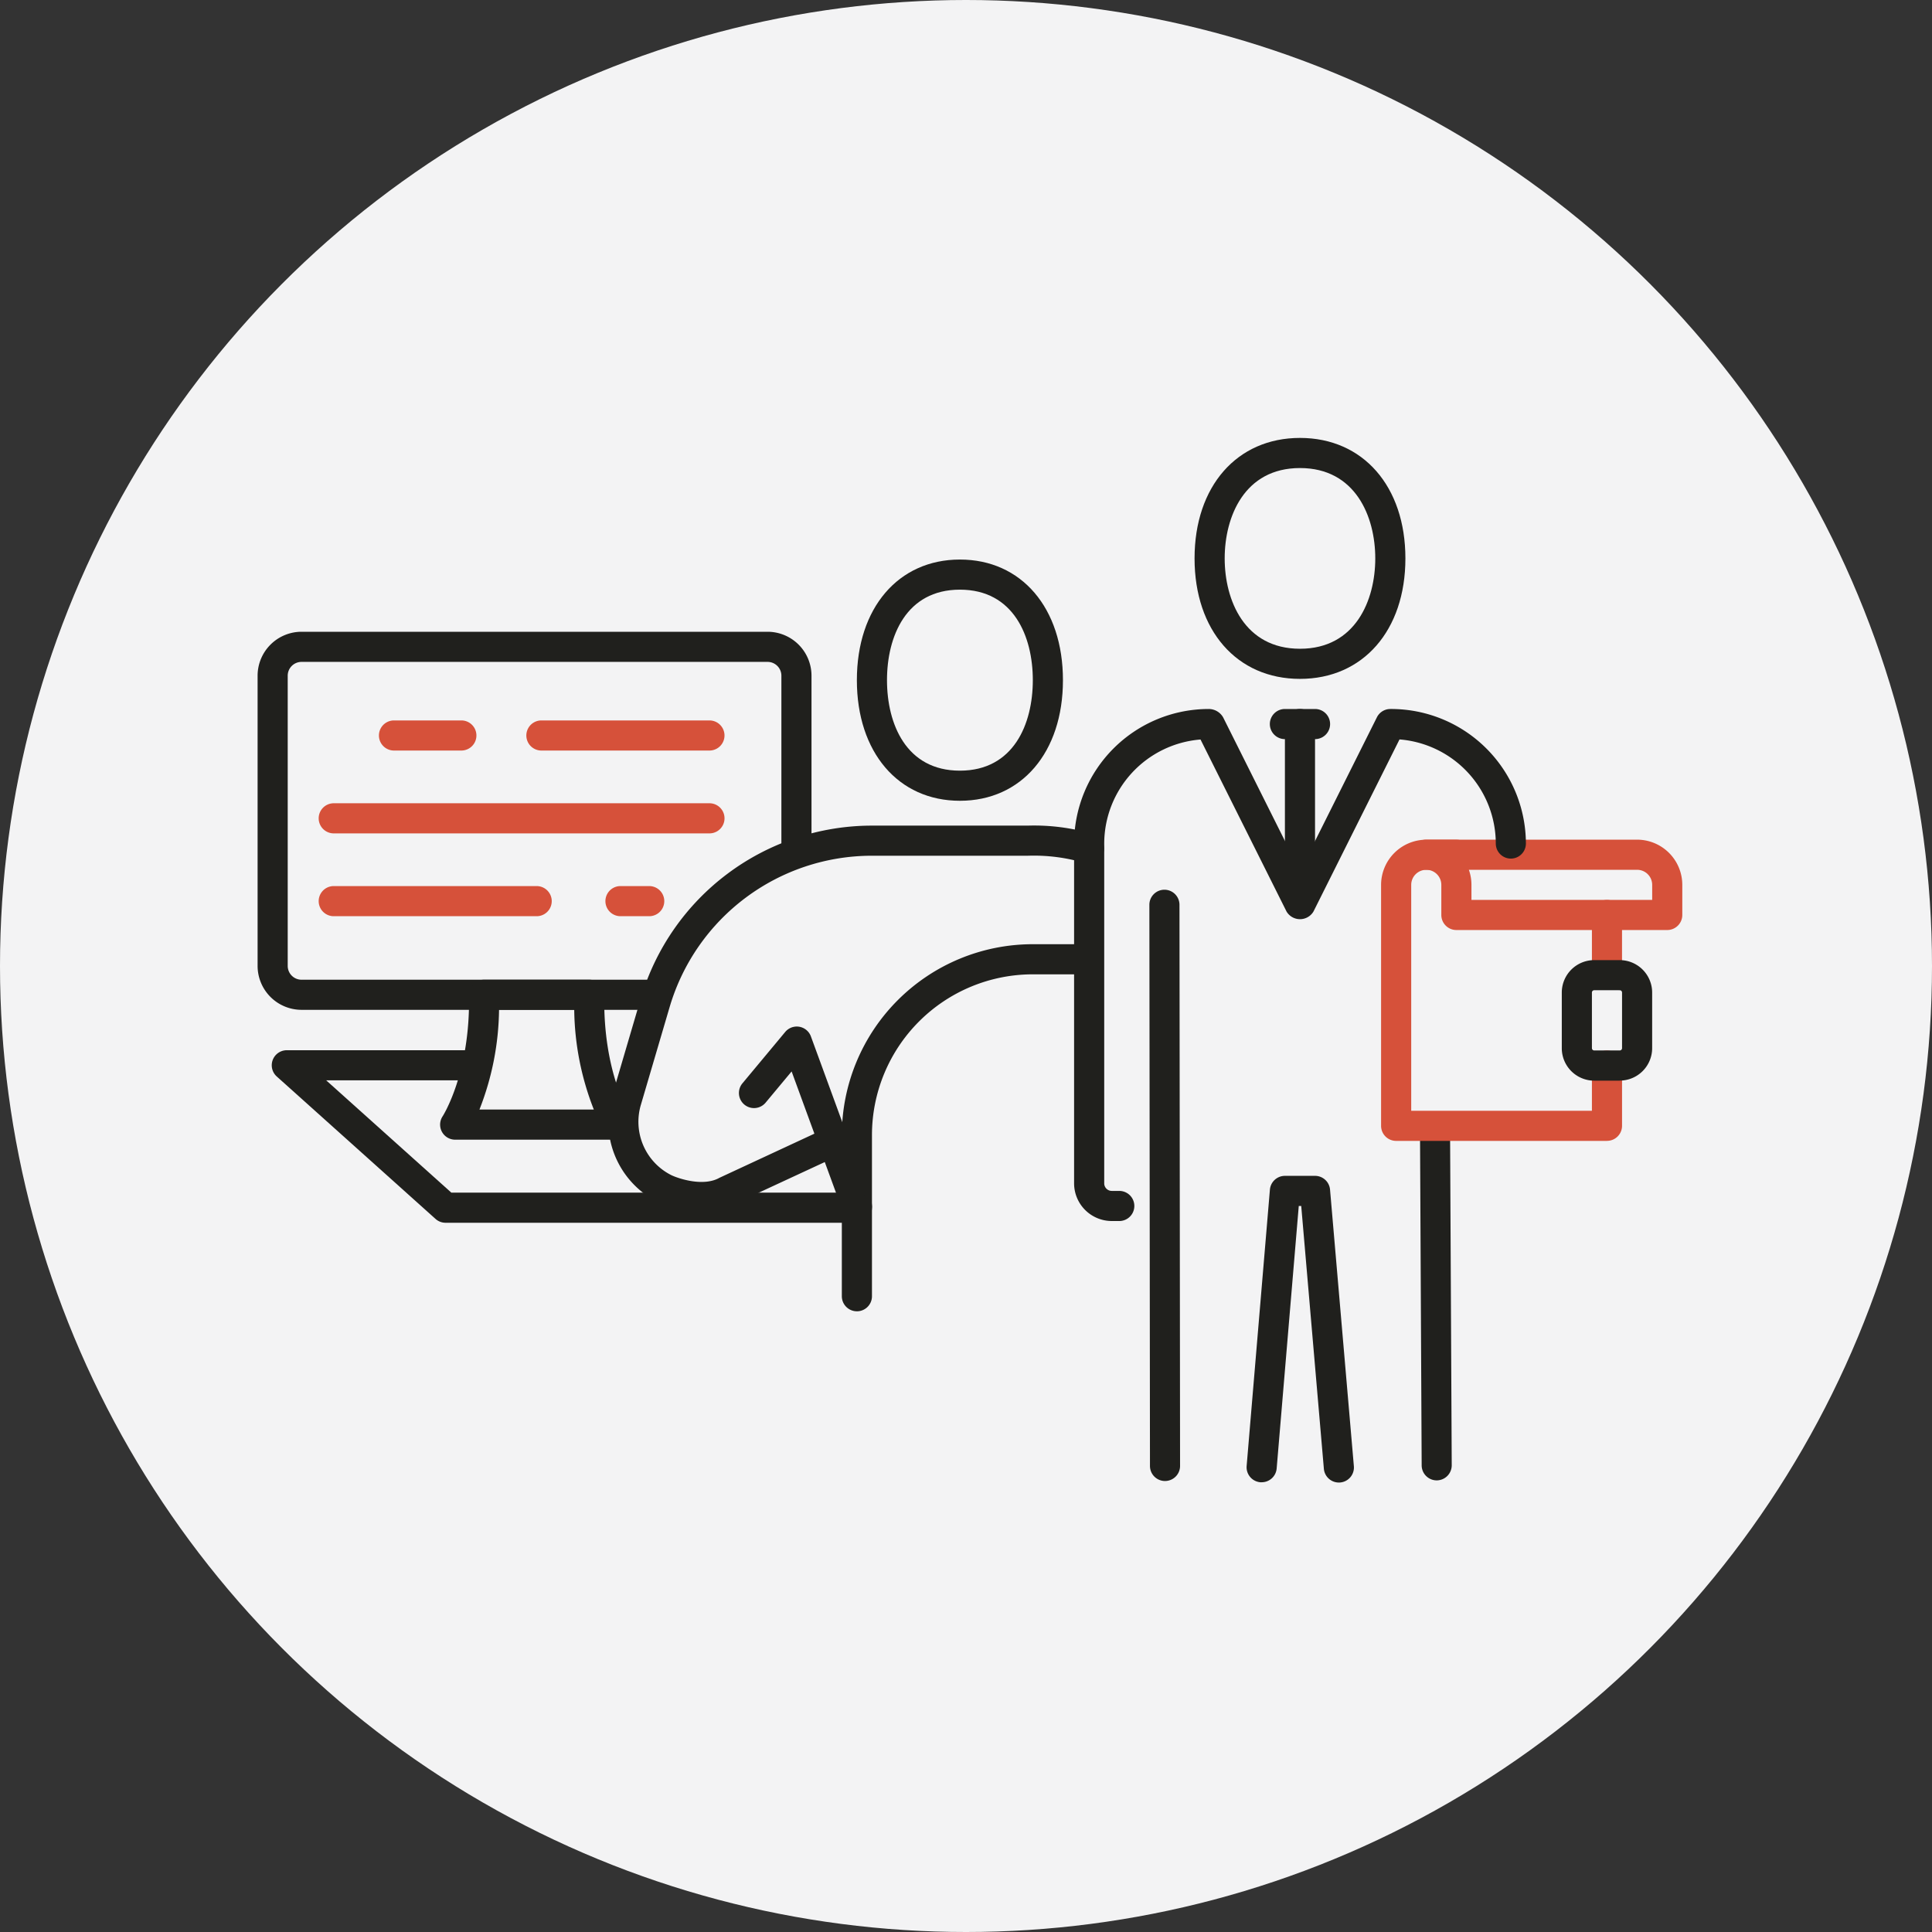 <svg xmlns="http://www.w3.org/2000/svg" width="150" height="150" viewBox="0 0 150 150">
  <rect x="0" y="0" width="150" height="150" fill="#333333" stroke="none"/>
  <g id="그룹_11787" data-name="그룹 11787" transform="translate(-850 -1851)">
    <circle id="타원_3" data-name="타원 3" cx="75" cy="75" r="75" transform="translate(850 1851)" fill="#f3f3f4"/>
    <g id="그룹_10620" data-name="그룹 10620" transform="translate(870 1885)">
      <g id="그룹_10702" data-name="그룹 10702">
        <path id="패스_2582" data-name="패스 2582" d="M773.141,475.836a1.169,1.169,0,0,1-1.169-1.164l-.131-26.31A1.17,1.17,0,0,1,773,447.187h.006a1.169,1.169,0,0,1,1.169,1.164l.131,26.31a1.17,1.17,0,0,1-1.164,1.175Z" transform="translate(-681.594 -394.9)" fill="#20201d"/>
        <path id="패스_2563" data-name="패스 2563" d="M405.929,99.482c-4.784,0-8-3.764-8-9.364s3.215-9.365,8-9.365,8,3.764,8,9.365-3.215,9.364-8,9.364m0-16.391c-4.173,0-5.661,3.63-5.661,7.027s1.487,7.026,5.661,7.026,5.661-3.629,5.661-7.026-1.487-7.027-5.661-7.027" transform="translate(-351.402 -71.31)" fill="#20201d"/>
        <path id="패스_2564" data-name="패스 2564" d="M30.436,158.064H3.41A3.414,3.414,0,0,1,0,154.654V132.121a3.414,3.414,0,0,1,3.41-3.41H39.595a3.414,3.414,0,0,1,3.41,3.41v13.473a1.169,1.169,0,1,1-2.338,0V132.121a1.073,1.073,0,0,0-1.072-1.071H3.41a1.073,1.073,0,0,0-1.072,1.071v22.533a1.073,1.073,0,0,0,1.072,1.072H30.436a1.169,1.169,0,0,1,0,2.339" transform="translate(0 -113.661)" fill="#20201d"/>
        <path id="패스_2565" data-name="패스 2565" d="M240.13,287.447a8.7,8.7,0,0,1-3.395-.772,6.976,6.976,0,0,1-3.592-8.22l2.252-7.656a18.724,18.724,0,0,1,17.864-13.366h12.167a16.117,16.117,0,0,1,5.1.664,1.17,1.17,0,0,1-.666,2.243,13.854,13.854,0,0,0-4.433-.569H253.258a16.372,16.372,0,0,0-15.62,11.688l-2.252,7.656a4.636,4.636,0,0,0,2.376,5.46c.606.285,2.5.9,3.728.2L250,280.82a1.169,1.169,0,0,1,.984,2.122l-8.425,3.908a4.851,4.851,0,0,1-2.432.6" transform="translate(-205.63 -227.332)" fill="#20201d"/>
        <path id="패스_2566" data-name="패스 2566" d="M328.809,406.006a1.169,1.169,0,0,1-1.1-.767l-3.967-10.84-2.019,2.424a1.169,1.169,0,0,1-1.8-1.5l3.318-3.985a1.169,1.169,0,0,1,2,.346l4.665,12.746a1.168,1.168,0,0,1-1.1,1.571" transform="translate(-282.281 -345.213)" fill="#20201d"/>
        <path id="패스_2567" data-name="패스 2567" d="M389.1,364.681a1.169,1.169,0,0,1-1.169-1.169V350.993a14.829,14.829,0,0,1,14.813-14.812h3.22a1.169,1.169,0,0,1,0,2.339h-3.22a12.487,12.487,0,0,0-12.474,12.474v12.519a1.169,1.169,0,0,1-1.169,1.169" transform="translate(-342.571 -296.873)" fill="#20201d"/>
        <path id="패스_2568" data-name="패스 2568" d="M135.017,372.176H122.365a1.169,1.169,0,0,1-.973-1.818c.019-.029,2.164-3.383,2.044-9.411a1.17,1.17,0,0,1,1.169-1.192h8.17a1.17,1.17,0,0,1,1.169,1.192c-.121,6.089,2.023,9.379,2.044,9.411a1.169,1.169,0,0,1-.973,1.818m-10.766-2.339h8.881a21.824,21.824,0,0,1-1.522-7.744h-5.837a21.827,21.827,0,0,1-1.522,7.744" transform="translate(-107.025 -317.691)" fill="#20201d"/>
        <path id="패스_2569" data-name="패스 2569" d="M54.841,419.978H22.907a1.167,1.167,0,0,1-.781-.3L9.8,408.621a1.169,1.169,0,0,1,.781-2.039H25.117a1.169,1.169,0,1,1,0,2.338H13.637l9.718,8.719H54.841a1.169,1.169,0,0,1,0,2.339" transform="translate(-8.313 -359.043)" fill="#20201d"/>
        <path id="패스_2570" data-name="패스 2570" d="M86.962,189.926H81.731a1.169,1.169,0,1,1,0-2.338h5.231a1.169,1.169,0,1,1,0,2.338" transform="translate(-71.142 -165.654)" fill="#d6513a"/>
        <path id="패스_2571" data-name="패스 2571" d="M192.668,189.926H179.621a1.169,1.169,0,1,1,0-2.338h13.047a1.169,1.169,0,1,1,0,2.338" transform="translate(-157.587 -165.654)" fill="#d6513a"/>
        <path id="패스_2572" data-name="패스 2572" d="M70.9,244.927H41.73a1.169,1.169,0,0,1,0-2.339H70.9a1.169,1.169,0,0,1,0,2.339" transform="translate(-35.818 -214.223)" fill="#d6513a"/>
        <path id="패스_2573" data-name="패스 2573" d="M57.486,299.927H41.731a1.169,1.169,0,0,1,0-2.339H57.486a1.169,1.169,0,0,1,0,2.339" transform="translate(-35.819 -262.793)" fill="#d6513a"/>
        <path id="패스_2574" data-name="패스 2574" d="M234.357,299.927h-2.231a1.169,1.169,0,0,1,0-2.339h2.231a1.169,1.169,0,0,1,0,2.339" transform="translate(-203.952 -262.793)" fill="#d6513a"/>
        <path id="패스_2575" data-name="패스 2575" d="M887.18,312.633a1.169,1.169,0,0,1-1.169-1.169v-3.508a1.169,1.169,0,1,1,2.338,0v3.508a1.169,1.169,0,0,1-1.169,1.169" transform="translate(-782.415 -270.916)" fill="#d6513a"/>
        <path id="패스_2576" data-name="패스 2576" d="M763.55,290.172H747.18A1.169,1.169,0,0,1,746.011,289V270.295a3.512,3.512,0,0,1,3.508-3.508h2.339a1.169,1.169,0,0,1,0,2.339h-2.339a1.17,1.17,0,0,0-1.169,1.169v17.539H762.38v-3.508a1.169,1.169,0,1,1,2.339,0V289a1.169,1.169,0,0,1-1.169,1.169" transform="translate(-658.784 -235.593)" fill="#d6513a"/>
        <path id="패스_2577" data-name="패스 2577" d="M785.888,273.8h-16.37a1.169,1.169,0,0,1-1.169-1.169v-2.339a1.17,1.17,0,0,0-1.169-1.169,1.169,1.169,0,0,1,0-2.339H783.55a3.512,3.512,0,0,1,3.508,3.508v2.339a1.169,1.169,0,0,1-1.169,1.169m-15.2-2.338h14.031v-1.169a1.17,1.17,0,0,0-1.169-1.169H770.488a3.493,3.493,0,0,1,.2,1.169Z" transform="translate(-676.445 -235.593)" fill="#d6513a"/>
        <path id="패스_2578" data-name="패스 2578" d="M870.509,356.141h-1.981a2.52,2.52,0,0,1-2.518-2.518V349.3a2.52,2.52,0,0,1,2.518-2.518h1.981a2.52,2.52,0,0,1,2.517,2.518v4.318a2.52,2.52,0,0,1-2.517,2.518m-1.981-7.016a.179.179,0,0,0-.179.179v4.318a.179.179,0,0,0,.179.179h1.981a.179.179,0,0,0,.179-.179V349.3a.179.179,0,0,0-.179-.179Z" transform="translate(-764.753 -306.239)" fill="#20201d"/>
        <path id="패스_2579" data-name="패스 2579" d="M630.338,18.708c-4.9,0-8.185-3.759-8.185-9.354S625.442,0,630.338,0s8.185,3.759,8.185,9.354-3.289,9.354-8.185,9.354m0-16.369c-4.315,0-5.846,3.779-5.846,7.015s1.531,7.015,5.846,7.015,5.846-3.779,5.846-7.015-1.531-7.015-5.846-7.015" transform="translate(-549.408)" fill="#20201d"/>
        <path id="패스_2580" data-name="패스 2580" d="M593.368,345.908a1.169,1.169,0,0,1-1.169-1.168l-.046-43.569a1.17,1.17,0,0,1,1.168-1.17h0a1.17,1.17,0,0,1,1.169,1.168l.046,43.569a1.17,1.17,0,0,1-1.168,1.17Z" transform="translate(-522.916 -264.923)" fill="#20201d"/>
        <path id="패스_2581" data-name="패스 2581" d="M657.878,513.789a.986.986,0,0,1-.1,0,1.168,1.168,0,0,1-1.067-1.263l1.806-21.451A1.17,1.17,0,0,1,659.682,490h2.339a1.169,1.169,0,0,1,1.165,1.069l1.848,21.451a1.169,1.169,0,1,1-2.329.2l-1.756-20.382h-.191l-1.716,20.38a1.169,1.169,0,0,1-1.164,1.071" transform="translate(-579.922 -432.707)" fill="#20201d"/>
        <path id="패스_2583" data-name="패스 2583" d="M545.661,219.754h-.582a2.929,2.929,0,0,1-2.925-2.925V190.446A10.457,10.457,0,0,1,552.6,180a1.291,1.291,0,0,1,1.124.646l5.97,11.939,5.97-11.939a1.169,1.169,0,0,1,1.046-.646,10.474,10.474,0,0,1,10.523,10.446,1.169,1.169,0,1,1-2.338,0,8.119,8.119,0,0,0-7.475-8.083l-6.68,13.361a1.217,1.217,0,0,1-2.092,0l-6.678-13.355a8.124,8.124,0,0,0-7.477,8.077v26.383a.588.588,0,0,0,.587.587h.582a1.169,1.169,0,0,1,0,2.339" transform="translate(-478.762 -158.954)" fill="#20201d"/>
        <path id="패스_2584" data-name="패스 2584" d="M675.661,182.339h-2.339a1.169,1.169,0,1,1,0-2.339h2.339a1.169,1.169,0,0,1,0,2.339" transform="translate(-593.562 -158.954)" fill="#20201d"/>
        <path id="패스_2585" data-name="패스 2585" d="M683.322,195.2a1.169,1.169,0,0,1-1.169-1.169V181.169a1.169,1.169,0,0,1,2.339,0v12.862a1.169,1.169,0,0,1-1.169,1.169" transform="translate(-602.393 -158.954)" fill="#20201d"/>
      </g>
    </g>
  </g>
</svg>
